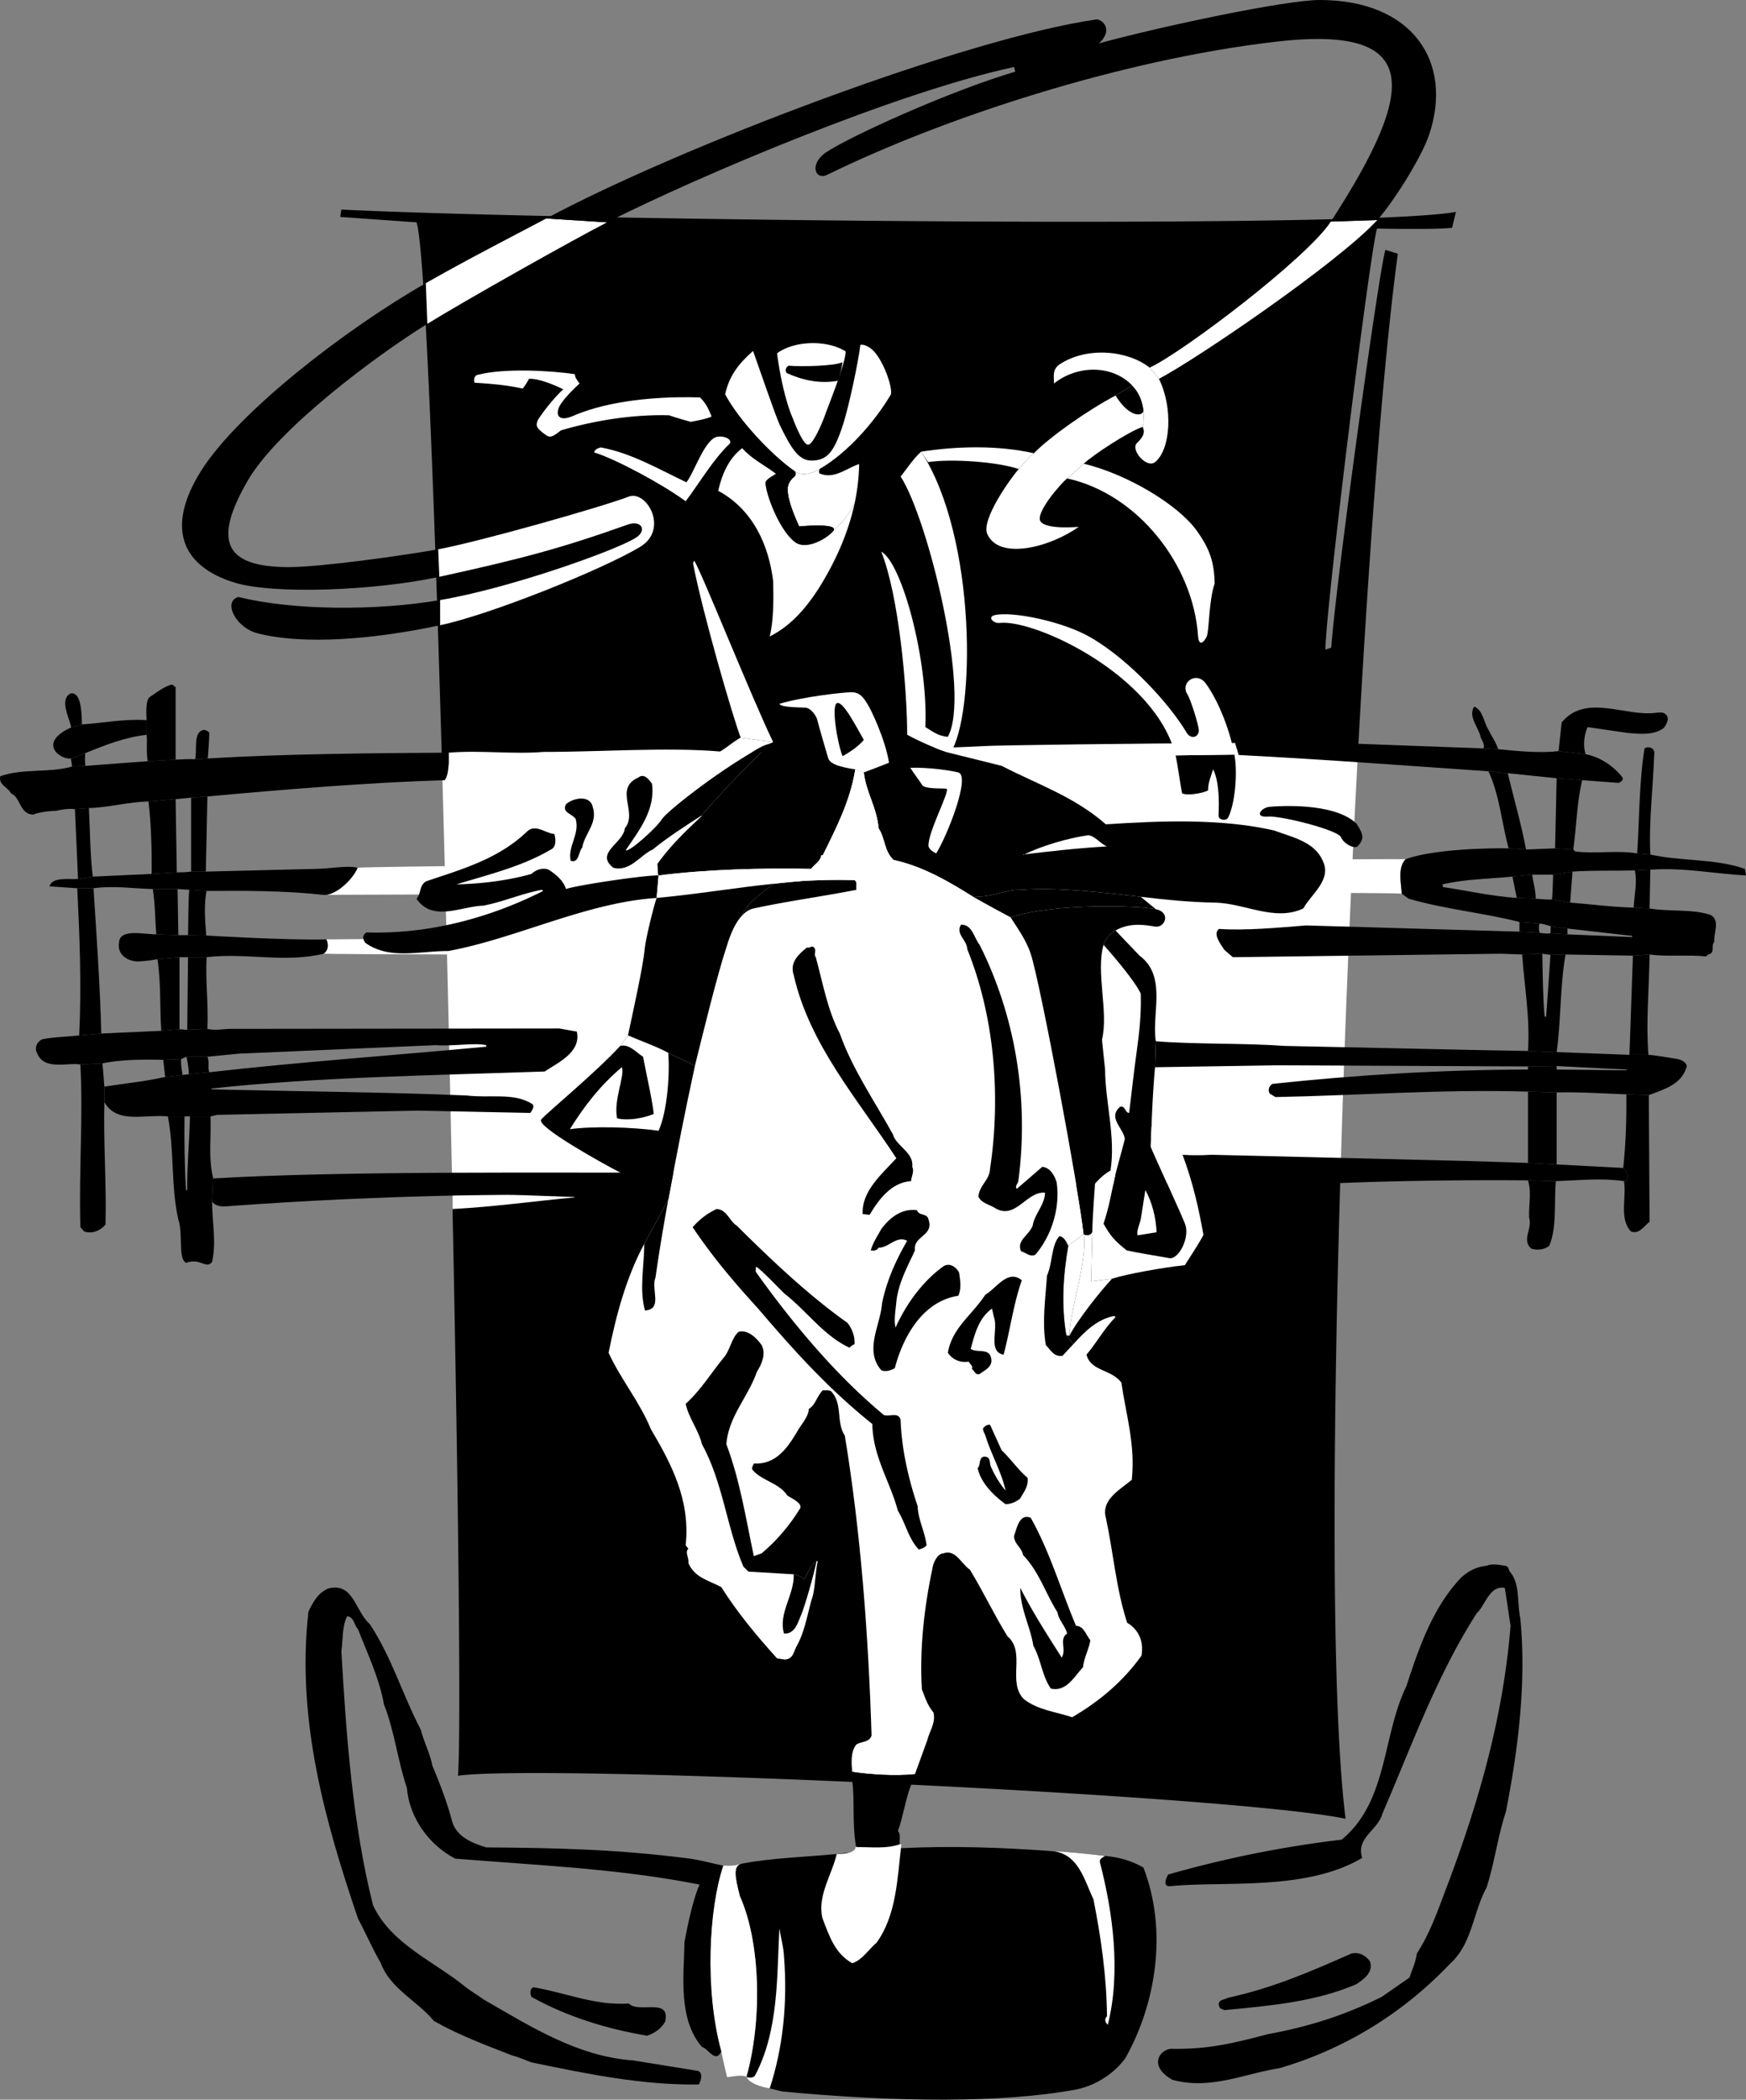 <svg xmlns="http://www.w3.org/2000/svg" width="450.85" height="542.018"><rect width="100%" height="100%" fill="#808080" stroke="none"/><path d="M350.65 194.098c2.958-53.852 6.614-101.633 10.302-128.598l-3.2-1c-1.511 4.16-12.742 85.219-14 102.7l-1.5.5c-.011-9.653 11.07-99.805 13.301-108.7 0 0 15.207.324 19.398-.203l1-4.098c-24.175 4.492-230.734 2.227-287.8-.601L87.85 56l19.703 1.398c2.055 5.829 4.512 67.204 6.598 140.301 6.691.067 120.242.067 128-1 21.008-2.77 87.316-4.687 108.5-2.601M116.85 308.2a93.115 93.115 0 0 1-.098-2.602c9.278.015 107.793-1.54 118.7-2.098 10.867-.48 100.558-2.566 110.699-1-2.18 72.094-2.29 138.445 1.3 167-30.097-6.262-207.425-14.21-229.199-11.102.824-9.628.117-72.808-1.402-146.3"/><path fill="#fff" d="M116.752 305.598c9.278.015 107.793-1.54 118.7-2.098 10.867-.48 100.558-2.566 110.699-1 1.05-36.02 2.64-73.469 4.5-108.402-21.184-2.086-87.492-.168-108.5 2.601-7.758 1.067-121.309 1.067-128 1 .976 34.903 1.879 72.446 2.601 107.899m.098 2.602c9.09-.173 22.27.527 31.5.8v.098c-10.086.949-21.195 2.476-31.5 3"/><path fill="#fff" d="m292.952 275.7.898-6.802 4.601-.101-.199 6.703-5.3.2m69-45c-.11-2.552-1.145-6.7 1-8.903-6.192-.18-263.887 1.547-270.602 2.203-1.477 3.457-6.066 7.363-8.898 7 9.91-.05 271.753-.984 278.5-.3"/><path d="M383.053 193.2c.54-1.137-.754-2.407-.8-3.302-.887-2.734-3.09-4.992-1.602-7.5 2.347.954 2.449 4.063 3.699 6 .824 1.692 1.965 3.25 2.5 5l-3.797-.199m19.399.699.8-7.398c6.293-7.61 16.453-1.387 24.399-2.5.457-.027 1.597-.234 2.199.2 1.574 1.019.434 2.78-.2 3.698-2.581 1.985-6.312 1.57-9.398 1.301l-10.3-1.5c-.926 1.977-1.239 4.883-.5 7l-7-.8"/><path fill="#fff" d="m318.35 247.098-2.2-1.899c-.972-1.496-3.046-4.086-1.398-5.402-4.656-.031-222.531 2.765-230.5 2.703.192.27 1.075 2.45-.699 3.7 5.14.304 224.988.51 234.797.898"/><path d="M21.15 187c-.042-4.66-.613-8.39-2.898-8-3.234 1.55.082 7.152.098 8.797l2.8-.797"/><path fill="#fff" d="m304.35 305.598-1.2-7.801c-7.675-.27-121.124 4.707-126.898 4.902l.098 5.598c6.195.039 118.71-3.203 128-2.7m-188.5-111.3c8.277-.68 16.297.46 24.602-.2 13.68.04 31.964-1.273 45.5-.097 9.554.656 59.851-.902 68.101-1.402 3.344-.223 37.89-.676 64.899-.801l.898 3.101c-14.594.102-51.086 1.399-65.2 3.399-11.855 1.648-74.698 3.617-85.097 3.101-10.34-.523-49.332-.004-54.703 0 1.223-1.765.98-5.117 1-7.101"/><path d="M22.053 197.7c-.168-.946-.14-2.708 0-3.302l-3.703 1.399c-.102.492.277 1.246.203 2.101l3.5-.199M389.553 219c-1.785-6.508-2.305-13.664-5.203-19.902l5 .5c1.527 6.566 3.445 12.945 4.703 19.699l-4.5-.297m12 0 .399-18.102 6.601.5c-1.394 5.7-1.496 12.336-2.3 17.899l-4.7-.297m-377.601 7.297c-.692-5.82-.692-11.836-1-17.7l-3.602.301.8 18 3.802-.601m367.698 5.5-1.097-5.5 5.098-.5c.101 1.394.879 3.805.902 6.203l-4.902-.203m-365.501 35c-.296-12.309-1.23-25.375-2-37.5h-4.198c.613 12.543 1.132 24.984.5 38l5.699-.5m374.199-25.899.101-1.8 4.301.601v1.5l-4.402-.3m-8-.399V238l5.203.398c-.402 1.055 0 2.399 0 2.399l-5.203-.297"/><path fill="#fff" d="M293.85 268.898c-2.266-.097-6.621-.46-9.297-.5l.797 7.7 7.601-.399.899-6.8"/><path fill="#fff" d="m285.35 276.098-.797-7.7c-5.566-.636-125.652-1.984-135.601-2.101 1.136 5.305-4.672 7.894-8.301 10.3 9.226-.538 136.988-.226 144.699-.5"/><path d="M422.15 224.7c.669 3.241-.163 6.355-.3 9.597l4.101.203.2-10-4 .2m-16.098.3-.601 8-4.7-.8c.211-2.157.211-4.49.301-6.403l5-.797m20.097-4.402c-.429-8.418.712-17.336 1-25.899.333-1.496-1.429-2.222-2.5-1.5-1.417 8.715-1.312 18.047-1.898 27.098l3.399.3m-31.598 50.7c.578-8.719-.98-16.91-1.5-24.899l5.2-.199s.116 11.688.597 16.301l.402-.102c.332-4.265 1.098-15.898 1.098-15.898l3.902-.102c-1.449 8.09-1.136 16.907-2.3 25.2l-7.399-.301M26.952 280.5c-.165-1.953-.305-3.922-.5-6l-5.7.297c.746 13.394-.394 26.668 0 42l1 1.101c2.028.68 4.102-.152 5.5-1.8.262-10.692-.57-21.164-.3-31.598v-4m12.198-54.902c.083-6.16-.128-13.004-.8-18.7l7-.601.3 18.902-6.5.399m2.5 40.5c-.448-6.735-.034-12.23-1-18.5l5.7-.5v18.601l-4.7.399m5.5 11.402c-.284-1.54-.46-2.887-.398-4.102l-4.601.2.5 4.402 4.5-.5m-1.301-48h-6.398c.609 3.73.609 8.086.898 11.7l5.703.198-.203-11.898m3.5-4.5v-19.102l4.203-.3L53.151 225H49.35m4.3-29.203c.126-1.973.356-4.332.403-6.598-.305-.558-.824-.558-1.203-.8-3.25.242-1.797 5.687-2.5 7.601l3.3-.203m-8.3.301v-18.7l-.898-.699c-2.18.492-4.278 2.29-5.602 3.098-.89.496-1.227 2.129-1 6.101v3.801c.25 1.914-.156 4.274.3 6.801l7.2-.402m349.203 80v-.801l7.399-.098v.899h-7.399m0 24.102v-18.403l7.399.203v18.598l-7.399-.399m26.199-27.902.899-25.598 4.3-.3c-.125 9.023-.957 17.527-.3 25.898h-4.899m5 10.403.2 32.698c-1.473 1.106-2.614 3.282-4.801 2.5-3.102-3.261-1.133-8.656-1.801-13 .84.11 1.687-1.53-.2-3.398.66-6.258.868-12.168.802-19l5.8.2m-24 22.198c-.504 5.59.328 11.813-1.699 16.7-1.293 1.023-3.16 1.23-4.703.699-2.5-2.371.402-4.965-.5-8-.133-3.5.695-6.297-.297-9.598l7.2.2m-353.2-63.501c.113-4.226.035-7.96.297-11.699l4.5.301c-.742 3.438-.379 7.77-.098 11.5l-4.699-.102m-.203 24.399.203-18.7h4.797c-.328 6.356.504 12.16.203 18.5l-5.203.2m5.703 11c-.512-1.152.11-2.813-.5-4h-5.402c.308 1.394.644 3.367.601 4.5l5.301-.5m1 27.403c-1.305-5.223-.473-10.72-.703-16h-5.297c-.101 6.085-.8 12.644-.703 19l-.297.097c-.387-5.184-.508-14.328-.402-19.098H43.35c1.687 8.602.754 18.246 2.703 26.598 1.266 3.781-.133 10.133 2 11.203 3.75-1.355 5.074 1.703 6.7-.203 1.175-5.043.034-10.125 0-15.598l.3-6"/><path d="m419.15 301.5-17.198-.902-7.399-.399-15.902-.5-65.801-1.601c-2.133.152-7.316.257-9.7-.301l1.2 7.8c8.34-.503 37.375.016 41.601-.199 15.477-.613 32.274-.82 48.602-.699l7.2.2c6.652-.22 11.523-.84 17.597 0 .84.109 1.687-1.532-.2-3.399M22.053 194.398c5.047-2.023 10.125-4.097 15.797-4.699v-3.8c-5.98-.372-11.297.769-16.7 1.101l-2.8.797c-8.816 4.008-2.746 8.41 0 8l3.703-1.399m379.899 6.5-12.602-1.3-5-.5c-21.16-1.438-42.832-3.094-64.5-4.2l-.899-3.101c15.52-.016 28.551.008 31.602.203l32.5 1.2 3.797.198c5.066.532 11.082 1.051 15.601.5l7 .801c3.723.68 7.352 3.172 9.5 6 .34.696-.488 1.215-1 1.399l-9.398-.7-6.601-.5m-.899 24.899h-5.402l-5.098.5c-6.414.61-12.016.61-18.101 2l.199.703c6.3.914 12.422 2.363 19 2.797l4.902.203c1.3.117 2.856.246 4.2.2l4.699.8c5.546.438 10.835 1.164 16.398 1.297l4.101.203c4.852.91 11.075.078 15.801 1.7 2.532 1.491.664 4.706.899 7-.961.816.39 2.89-1.598 3.198l-.5.5c-4.668-.496-9.957.125-14.602-.5l-4.3.301-17.399-.3-3.902.101-2.098-.3-5.199.198-5.5-.199-69.203.899-2.2-1.899c-.972-1.496-3.046-4.086-1.398-5.402 6.75.484 15.567-.344 22.5-.899l55.098 1.602 5.203.297s1.879.367 2.797.101l4.402.301 16.7.7v-.301l-16.7-1.899-4.3-.601c-.786-.243-2.083-.63-2.899-.7L392.35 238c-9.457-2.383-19.41-3.316-28.598-6l-1.8-1.3c-.11-2.552-1.145-6.7 1-8.903 7.187-2.668 22.195-2.902 26.601-2.797l4.5.297 7.5-.297 4.7.297.5.5c5.382.68 10.57-.36 16 .5l3.398.3c7.867 1.747 16.89 1.02 24.402 3.7l.297 1.703c-7.914-.441-16.313-2.102-24.7-1.5l-4 .2c-4.726.132-10.945-.075-16.097.3l-5 .797M49.35 205.898c-1.461.188-2.914.266-4 .399l-7 .601c-5.238.098-10.113 1.547-15.398 1.7l-3.602.3c-1.508-.296-4.102.223-4.797.399 0 0-3.84.082-6 1-3.543-.192-3.129-4.34-5.703-5.5-.848-1.637-3.234-2.156-2.797-4.399 5.785-2.113 12.606-.816 18.5-2.5l3.5-.199 16.098-1.199 7.199-.402c1.555-.094 3.887-.2 5-.098l3.3-.203c19.516-1.195 42.583-1.383 62.2-1.5-.02 1.984.223 5.336-1 7.101-20.14.618-41.293 2.383-61.297 4.2l-4.203.3M419.952 282.5c-5.95-.219-11.86-.633-18-.5l-7.399-.203c-22.547-.656-43.805 1.004-65.203 1.402l-1.5-.902c-.54-.95-.125-1.988.703-2.5 22.504-2.39 43.867-3.633 66-3.7h7.399l18.101.2-.101-.2-18-.898-7.399.098-64.402-.297-31.899.5.2-6.703c10.503.832 22.117.418 33.398 1.203l51.203 1.098 11.5.199 7.399.3 18.8.7h4.899c1.972.133 6.101.84 7 1 .933.082 2.82.687 2.902 2-1.328 4.703-5.789 5.86-9.8 7.402l-5.801-.199M48.85 229.7l-3-.2h-6.398c-4.786-.105-10.176-.938-15.301-.203h-4.2l-7.199-.5c.864-2.512 4.883-1.711 7.399-1.899l3.8-.601 15.2-.7 6.5-.398c1.254-.004 2.445-.031 3.699-.199h3.8l28.302-.703c3.718-.012 8.109-.953 10.898-.297-1.477 3.457-6.066 7.363-8.898 7-9.688-1.086-20.473-1.086-30.102-1l-4.5-.3m-.297 17.398H46.35l-5.7.5c-1.913.386-3.077.46-4.898.601-2.379.043-5.648-1.488-5-5 .285-3.566 6.38-1.984 9.598-2l5.703.2h2.5l4.7.101s20.82 1.27 31 1c.19.27 1.074 2.45-.7 3.7-9.894 2.429-20.16-.317-30.203.898h-4.797m.199 30.199-1.601.203-4.5.5c-5.078 1.172-10.473 1.688-15.7 2.5v4c3.258 5.766 10.415 3.07 16.399 3.7h11l1.703-.403 51.797-1.098 29.102.598c.378-.66 1.21-1.594.5-2.297-4.786-3.031-10.907-1.473-16.899-2.203-20.656-.89-46.45-1.082-65.902-1.598l-.098-.199c27.504-2.969 56.957-3.387 86.098-4.402 3.629-2.407 9.437-4.996 8.3-10.301l-4.5-.797-84.898.098c-1.656-.012-4.043.504-6 0l-5.203.199c-.54.125-1.082-.11-2-.098l-4.7.399-15.5.699-5.699.5c-3.207.363-6.523.363-9.601 1-1.277.605-2.004 2.164-1.297 3.5 1.781 4.676 7.902 2.394 11.2 3l5.699-.297c4.898-1.035 11.12-1.035 15.699-.902l4.601-.2 1.399-.601h5.402l8-.797 51-2.203c4.453.351 9.742-.684 13 0v.402c-23.098 2.18-48.371 3.95-71.5 6.598l-5.3.5m5.999 32.903c.68.886 1.82 1.35 3.801 1.198 19.828-1.472 39.738-2.382 59.7-2.8 9.113-.149 18.238-.215 27.398-.2 3.449.067 26.652.067 30.699-.101l-.098-5.598c-34.566.114-86.726-.508-121.199 1.5l-.3 6"/><path fill="#fff" d="M295.053 110.2c.344-1.462.215-3.329.2-4.602-.489-2.727-1.243-4.32-2.903-6.098l-4.297 2.598c-7.512 3.996-16.793 10.582-21.101 14.902-1.204.848-2.172 2.16-3.899 4.098-1.73 1.867-9.855 13.03-8.101 16.8 3.015 6.72 16.039 3.477 23.601-1.898 0 0-8.07.79-9.8-1.3-1.727-2.06 5.257-9.973 6.8-11.2 1.566-1.195 3.258-2.957 4.297-3.8 2.16-2.095 11.656-8.368 15.203-9.5"/><path d="M292.35 99.5c1.66 1.777 2.414 3.371 2.902 6.098.375 1.918-3.386 2.718-7.199-3.5l4.297-2.598"/><path fill="#fff" d="M295.053 110.2c.734 1.546.059 2.687-1.5 4.198-1.687 1.735 2.531 6.618 4.7 4.899 4.09-3.285 4.663-14.2 1-21.5-.563-.906-2.016-2.383-2.403-2.899-5.613-4.449-16.207-5.535-23.297-.8-2.035 1.351-1.309 3.699-1.402 4.902 6.12-4.86 15.113-4.813 20.199.5 1.66 1.777 2.414 3.371 2.902 6.098.016 1.273.145 3.14-.199 4.601"/><path fill="#fff" d="M343.65 57.2c-6.073 9.378-38.523 33.96-46.8 37.698.387.516 1.84 1.993 2.402 2.899 9.965-5.25 46.219-29.942 56.399-41l-12 .402"/><path d="M113.15 141.797c-9.222 1.64-30.35 4.61-38.698 4.601-16.368-.062-19.602-6.574-10.5-22.3 7.808-13.477 33.417-32.489 46.398-40.5l-.398-10.5c-20.34 11.586-48.278 33.054-58 48.402-9.094 14.45-5.344 24.57 8.601 28.898 10.191 3.102 36.207 2.098 52.899-1.5l-.301-7.101m.499 13.101c-16.312 2.813-38.058 2.715-52.097-.8-4.094 1.187-.684 7.964 5 9.402 11.867 3.016 29.8 1.594 47.098-2.102v-6.5"/><path fill="#fff" d="M113.65 161.398c12.84-2.695 41.704-14.277 51.602-20.199 7.617-4.586 1.664-14.781-2.902-13-7.387 2.813-38.809 11.692-49.2 13.598l.302 7.101c21.242-4.652 31.613-7.41 48.699-13.5 3.531-1.222 5.066 1.61 1.902 3.5-5.48 3.375-32.93 13.086-50.402 16v6.5m-3.301-77.8c9.172-5.703 38.25-22.047 46.402-26.2l-15.699-1c-7.672 4.079-20.855 10.817-31.101 16.7l.398 10.5"/><path d="M156.752 57.398c23.48-11.878 74.61-33.562 105.098-40.101l.3 1.203c-17.073 5.05-42.585 16.664-48.8 20.797-4.5 3.008-2.89 7.387.3 5.8 30.051-14.714 75.536-29.593 115.5-34.3 38.087-4.492 37.009 11.687 14.5 46.402l12-.402c3.774-4.16 11.364-15.926 13.403-22.098C375.28 16.113 364.877.008 340.753 0c-8.778.008-40.716 6.75-57 11.2 3.46-3.102 1.523-5.868-.5-6.2-33.567 4.762-107.223 32.691-142.2 51.398l15.7 1"/><path fill="#fff" d="M279.85 119.7c-1.04.843-2.73 2.605-4.297 3.8 18.113 3.969 32.512 22.129 33.797 40.598.187 2.937 1.539 1.726 2.203.3.719-1.34.512-9.148 2.098-13.8-.133-5.203-1.067-8.692-4.7-13.7-4.742-6.558-17.765-14.468-29.101-17.199M266.952 117c-1.204.848-2.172 2.16-3.899 4.098-5.187-1.852-17.355-2.75-23.402-1.801l-1.801-2.7c9.457-1.464 19.945-1.652 29.102.403"/><path d="M303.553 195c.383 1.387 1.461 9.09 1.7 9.797 1.73.848 6.952-.465 6.699-.899.011-1.882.738-3.539 1.3-5.3 1.926 3.73 1.407 10.988 1.399 12 .008 1.062 1.976 1.48 2.5.402 1.652-3.273 2.508-11.02 1.601-16.203l-15.199.203"/><path fill="#fff" d="M318.752 194.797c-1.36-7.274-4.613-14.645-7.5-18.5-2.453-3.086-6.629-.012-4.601 3 .68 1.047 2.86 7.613 2.902 9.3-.043 1.77-2.05 2.29-3.102.602-4.566-7.672-14.703-18.62-24.398-24.402-7.312-4.422-20.914-7.082-25.203-6-2.027.496-.262 2.223 1.3 2 9.173-.969 40.278 13.566 45.403 34.203l15.2-.203"/><path d="M216.053 478.598c-7.894.765-17.16 1.043-24.5 2.5-2.36.476-1.777 3.398-.5 8.402 5.29 11.707 5.844 31.797 1.7 46.598.421 1.547 3.738 2.738 6 3l3.198.8c29.735 2.809 56.942 3.008 75.899-.5 5.527-1.082 10.332-4.64 12.8-8.199 7.97-14.246 10.837-33.015 4.602-49.101-2.992-1.75-6.312-2.684-9.902-3-2.399-.332-10.77-1.211-13.2-1.2-13.644-1.023-26.503-1.437-39.398-.8-3.129.297-12.511.968-16.699 1.5"/><path d="M389.85 405.7c2.687 2.991 1.86 7.968 2.703 11.898 1.645 16.707-.535 33.922-3.703 50.101-2.121 6.426-2.95 13.274-5 19.598-3.55 6.43-3.652 14.52-9.5 19.703-12.195 12.86-27.441 22.09-44 26.898-9.055 1.41-17.766 5.665-27.598 3-6.644-3.722-3.004-8.37.301-8 9.168.086 15.547-1.468 24.398-3.8 10.438-1.922 19.665-4.825 29.301-9.598l7.2-5c.69-2.047 1.624-4.02 1.898-6.203 3.664-5.594 5.844-12.332 8.3-18.7 7.81-20.906 14.032-42.581 15.903-65.898-.523-3.332-.937-6.547-1.5-9.8-4-.688-5.039 4.601-7.203 6.5-10.484 16.351-16.813 34.292-24.399 51.8-1.125 4.27-6.93 6.238-5.199 11.399-14.488 8.632-35.71 5.937-49.5 7.3-2.543.27-.601-3-.601-3a284.356 284.356 0 0 1 44.8-9c11.97-9.898 10.415-26.695 16.7-39.601 3.254-10.012 6.883-20.488 14.199-28.098 1.914-1.722 3.988-2.758 6.5-3 1.223-.59 3.297-.277 4.703 0 .977.035.977.863 1.297 1.5"/><path fill="#fff" d="M192.752 536.098c4.145-14.801 3.59-34.891-1.699-46.598-1.277-5.004-1.86-7.926.5-8.402-2.094.687-3.445.53-4.8.5-3.731 11.093-4.868 32.082-.5 48 0 0 .784 3.812 1.5 6.601 1.015-.023 3.57-.75 5-.101"/><path d="M180.452 538.098c.539-.922 1.16-2.996-.2-3.5l-16.699-2.7c-14.504-1.046-26.43-8.722-38.601-15.699-1.516-1.11-2.97-1.941-4.399-3-8.215-6.82-19.414-11.176-24.203-21.3-5.27-20.778-6.93-43.696-8.2-65.602.442-3.086.13-6.406 1.5-9.098 1.844.309 1.743 2.278 2.802 3.399 2.464 6.347 5.472 12.566 6.699 19.402 2.715 6.852 3.543 14.527 5.902 21.5.649 7.754 5.73 14.805 12.5 18.297 22.164 1.797 42.352 2.59 63.098 6.703-1.633 3.426-3.223 11.063-3.899 14.797-.187 8.953-1.672 19.91 4.5 27.101 1.707.48 3.469 4.32 5 1.2-4.367-15.918-3.23-36.907.5-48-1.855-.317-5.453-1.352-8.601-1.801-18.766-2.422-34.184-2.766-52.598-2.899-3.57-1.113-7.613-2.668-8.8-6.699-1.301-4.992-3.169-9.761-5.102-14.402-.66-3.344-2.215-6.145-3-9.297-4.711-8.98-7.512-18.727-13.2-27.3-3.75-3.25-4.164-10.923-10.8-9.102-2.696 1.289-3.73 3.363-5 5.902-3.192 27.95 4.379 54.496 12.8 79.297 2.051 3.82 3.711 7.762 5.899 11.5 2.375 6.527 9.426 9.742 13.703 14.902 6.406 3.656 13.352 6.246 20.2 8.899 1.761.46 3.316 1.187 5 1.8 13.663 2.809 28.284 5.918 43.199 5.7"/><path fill="#fff" d="M198.752 539.098c3.39-10.32 4.637-21.934 3.7-33.899-.102-2.554-.825-4.941-1.2-7.402-.664 12.418-.144 26.418-6.3 38-.481.652-1.622.652-2.2.3.422 1.548 3.739 2.739 6 3m86.598-59.999c-.766.523-1.594.734-1.297 1.8 3.332 12.829 5.406 28.278 2 41.801l-.5-.601c-.242-.578-.242-1.098.297-1.598-.125-10.598-1.574-20.45-3.5-30.203-2.328-4.867-3.777-11.504-10.2-12.399 2.43-.011 10.802.868 13.2 1.2"/><path d="M353.752 506.297c.934 2.777-1.449 4.539-3.5 5.902-10.496 4.547-22.32 5.586-34.101 6.7-.457-.286-1.18-.286-1.301-.899-.711-1.875 1.469-1.77 2.3-2.3 11.403-2.477 21.255-6.731 31.802-11.403 2.105-.512 3.765.629 4.8 2M162.35 517.2c2.668 2.66 10.863-1.696 9.402 4.698-1.031 1.797-2.793 3.043-4.699 3.602-10.64-1.805-20.598-4.914-29.8-10-.442-.824-.442-2.176.5-2.5 8.187 1.363 15.859 4.785 24.597 4.2"/><path fill="#fff" d="M245.35 194.398c-2.504-.52-8.55-3.246-11.098-4.699-.011-12.113-2.172-36.05-6.699-47.3 5.371 2.882 12.152 28.14 11.399 45.3 1.769 1.043 3.273 2.34 5.8 2.5 6-10.773-5.043-56.156-12.199-67.199 1.633-1.973 3.188-4.496 5.297-6.402 14.48 22.187 14 68.398 7.5 77.8"/><path d="M258.65 197.7c9.137 4.734 18.782 7.945 26.903 15.097 14.172-.93 29.832-1.55 43.5 1.601 4.582 1.723 10.39 2.864 12.5 7.801 2.453 4.914-3.043 8.649-5 12.301-7.375 3.5-15.152-1.371-22.902-1.5-6.39-.094-12.766-.746-19.098-1.5-10.594-1.152-21.062-2.508-31.102-1.8-4.167-.098-8.109 2.39-12.5 1.597-6.187-3.875-12.824-7.711-20.199-9.297-2.476-2.25-2.164-5.672-3.902-8.203-.336-5.14-3.242-9.29-3.797-14.399l-2.203-.8c-1.285 8.086-4.914 15.136-8.399 22.199h-.398c-.059 1.441-1.926 2.48-2.602 3.5-12.734-.262-27.011.121-39.398 1.703-.297-.41-.16-2.242-.3-3 3.46-4.84 7.503-8.64 11.5-12.402h-.2c4.95-5.676 14.453-15.84 18.598-19 9.336.566 30.957-.883 34.601-1.899 2.547 1.453 8.594 4.18 11.098 4.7l13.3 3.3"/><path fill="#fff" d="M212.952 107.398c-.723 1.961-3.032 7.407-4.301 7.399-1.219.008-3.215-4.883-4.098-7.2-.984-2.261-2.824-8.09-3.902-16.398 4.558-3.324 12.875-3.484 17.699-.5.102 2.977-4.777 14.797-5.398 16.7m7.8 22.199a54.21 54.21 0 0 0 1.098-9.801c-3.219 1.023-6.328 3.926-10 2.5-.438.047-.504-.902-.098-1.297-3.312 2.035-5.715 1.406-6.699.5.805.559.277 1.477.098 1.5-1.567 1.36-1.93 2.457-1.7 4.297.329 2.867 2.016 6.578 2.899 8.601 0 0 10.535-1.027 8.8 1.2 2.165-1.95 4.571-4.887 5.602-7.5"/><path d="M205.15 123c-1.566 1.36-1.929 2.457-1.698 4.297.328 2.867 2.015 6.578 2.898 8.601 0 0 10.535-1.027 8.8 1.2-1.53 1.886-6.57 4.808-9.5 3.101-3.726-2.285-7.519-11.187-8-15.3-.136-.942 1-1.52 2.7-2.602 1.121.547 3.039.855 4.8.703"/><path fill="#fff" d="M211.752 121c7.02-4.063 14.14-12.105 18.301-19.203.39-1.871-1.539-7.43-3.8-10.399-1.864-2.492-4.083-2.613-4.102-2.3-.508 4.304-3.012 16.23-4.598 20.902-2.344 7.121-4.18 8.875-8.101 8.898-3.387-.023-5.446-3.738-8.102-9.199-1.254-2.75-5.152-14.25-6.898-19.101-3.715 3.261-6.204 6.476-7.2 11.199 3.485 6.578 11.946 15.625 17.801 19.703.984.906 3.387 1.535 6.7-.5m8.999 8.598c-1.031 2.613-3.437 5.55-5.601 7.5-1.532 1.886-6.57 4.808-9.5 3.101-3.727-2.285-7.52-11.187-8-15.3-.137-.942 1-1.52 2.699-2.602-2.871-2.203-6.191-3.758-8.7-6.598-3.507 2.633-5.269 6.883-6.198 11 8.914 4.801 13.062 13.926 14.199 23.399.11 4.632.11 10.23-.899 14.199 5.258-2.617 9.094-6.973 12.399-12 4.41-6.957 7.898-14.55 9.601-22.7m-72.3-32.999c-.024.89.703 1.718 1.199 2.402-2.778 2.531-4.785 4.918-5.301 6.098-.93 2.195.027 3.875 3.8 2.199 6.723-2.914 17.798-5.137 32.602-4.7 1.367 1.325 2.063 2.598 3 4.903-.965.637-5.402 1.398-5.402 1.398s-4.125-1.144-5.598-1.699c-9.636-.273-19.761 1.488-27.902 3.899-1.883 1.46-2.68 2.082-3.898 1.199-2.56-1.817-2.711-2.418-2-4 1.492-2.305 4.394-5.934 6.5-7.797-2.438-1.215-6.547-2.887-8.899-2.703-.086.418-1.398 2.387-1.601 2.5-5.293-1.152-10.481-1.36-12.399-1.5-.266-.633-.215-2.008 1.098-2.098 6.457-1.664 18.449-1.078 24.8-.101m40.001 17.902c-4.352 4.14-7.672 9.95-11.399 14.898-5.812-4.293-17.945-10.859-23.601-12.601-.047-.645.988-1.16 1.699-1.297 8 1.484 14.949 5.633 22.101 9 2.137-2.723 4.782-11.457 8.2-11.8 1.757-.177 3.625.757 3 1.8m16.5 291.898-11.7-.699-1.3-1.3c-4.325-10.122-5.258-21.735-10.7-31.602-.886-3.719-3.375-6.621-4.199-10.399 4.145-3.793 6.738-8.253 10.2-12.398 1.41-2.078 1.824-4.875 3.5-6.203 2.37-.645 4.652 1.637 5.898 3.402 1.242 2.383-.004 4.977-1.2 6.899-2.328 6.683-7.308 11.453-7.898 18.699 3.496 9.246 5.05 19.2 7.098 28.902l2-.699c3.937-3.3 7.36-7.344 10-11.703.472-1.344-2.227-2.485-3.301-3.2-2.242-3.331-6.39-3.745-8.898-6.5-.606-.562.019-1.288.199-1.8 5.625.305 8.531-3.844 11-7.899 1.054-2.062 3.129-4.035 3.199-6.199 1.695-.945 2.11-3.332 3.602-4.8.683.019 1.515-.086 2.101.199 3.145 3.136 1.281 8.113 3.598 11.5 4.11 25.027 6.082 51.265 6.902 77.402-.508 1.758-2.582 1.55-3.902 2.297-1.586 1.95-1.274 4.957-1.098 7.101 4.18.657 11.129 1.172 16.2.602l3.199-8.8c.542-2.348 2.203-4.317 1.601-7.102-1.578-1.883-2.2-3.953-3-6-.652-10.09.594-21.29 2.7-31.098.175-1.7 1.421-3.98 2.8-4 3.184-1.227 4.738 2.82 6.899 4.2 3.335 5.464 6.445 11.995 9.699 17.198 4.836 4.13-.14 11.7 4.199 16.2 3.644 2.863 8.312 3.277 12.5 4.699 6.906-4.012 13.129-9.2 17.902-15.899.617-3.566-.625-6.675-3.699-8.5-2.836-8.652-3.562-18.09-5.5-27.101-1.277-4.676 3.7-7.266 6.7-9.797.94-9.086-1.446-16.55-2.7-25.102-2.582-3.48-7.871-2.855-9-7.199 2.582-3.02 4.656-6.855 7.5-9.699l-.3-.3c-4.43.816-7.657 4.042-10.602 7.3l-1.801-2.3c-1.34-7.665-.824-15.548.5-23.102l4-3c-1.238-11.297-11.094-64.274-13.7-72.399-1.128-3.43-3.41-6.61-5.198-9.402 0 0-6.508-3.461-10-5.5-6.188-3.875-12.825-7.711-20.2-9.297l-9.601 7.7c-9.051 1.769-17.762 2.91-26.5 4.8-1.086.223-2.082.836-3 1.797-1.668 1.723-3.004 4.601-4.098 8.3-2.207 6.54-6.219 22.821-8.101 30.5-3.075 14.31-4.2 20.192-6.899 34.602l-6.203 11.399c-4.648 8.68-7.242 18.324-9.2 28.101 3.098 6.813 8.075 12.723 10.903 19.7 5.367 9.097 10.238 18.328 9 30l.7.898c-1.016.91.23 2.258 0 3.703 1.679 3.844 5.308 4.465 8.5 6.2 4.07 6.46 9.046 12.472 14.398 18.398l2 .3c2.293-.105 2.293-2.285 3.199-3.699 2.203-4.082 2.723-8.75 4.102-13 .593-2.8.593-5.91 1.199-8.699h-.301c-.7-.117-2.379 3.031-3.2 4.797-.39-.902-2.698-1.399-2.698-1.399"/><path fill="#fff" d="m276.15 344.797-.8-.098c-1.34-7.664-.824-15.547.5-23.101l4-3c1.004 6.89-3.719 19.937-3.7 26.199"/><path d="M199.65 191.598c-1.913.836-1.792.43-4 1.699-11.558 6.605-23.706 16.418-24.698 18.101-1.11 2.008-8.458 8.66-9.399 8.102 3.465-5.14 7.719-10.43 6.797-17.203-.738-1.004-1.984-2.77-3.5-1.598-6.469 2.875-.04 8.992-3.5 13.098-.375 3.879-7.84 6.367-3 10.203 4.387 1.14 6.98-3.316 10.203-4.703 3.281-2.746 8.988-6.485 12.5-8.7 4.95-5.675 14.453-15.84 18.598-19"/><path fill="#fff" d="M191.252 190.398c-2.07 1.18-3.351 2.426-5.3 3.602-3.508 2.809-14.266 13.176-15 17.398.992-1.683 13.14-11.496 24.699-18.101 2.207-1.27 2.086-.863 4-1.7l-8.399-1.199"/><path fill="#fff" d="M199.65 191.598c-5.804-12.082-18.452-43.817-20.398-46.899l-.3.7c2.496 12.96 10.234 39.558 12.3 45l8.399 1.199m23.402 7.8c2.215-.804 4.117-1.562 6.5-2.5-.863-5.77-4.648-13.859-5.703-15.398-1.02-1.57-1.899-2.816-4-2.8-2.047-.016-12.934 1.23-18.598 3 .477.995 5.524.855 6.899 1 1.39.202 2.738 2.312 2.902 3.198.184.84 2.465 8.758 2.797 9.801.23.645.652 1.238 2.402 1.899 1.04.312 2.758.793 4.598 1l2.203.8"/><path d="M170.053 226c-2.969-.188-21.18 2.508-23.902 3.5-.63-2.078-2.496-3.734-4.5-5-1.52-.602-3.282.02-4.399 1.098-6.144 1.722-12.883 2.55-19.402 2.699 8.281-2.531 16.992-4.606 24.402-9 1.403-.586 1.301-2.656.899-4-2.399-.215-4.989-2.805-7.2-.5-7.433 7.027-16.769 9.621-25.898 12.703-1.863 1.063-1.238 3.137-2.5 4.5 4.164 6.105 11.527 1.957 17.2 1.797 5.214-.98 9.984-3.16 15.198-4.098l.301.301c-13.601 6.86-29.363 11.215-45.601 10.7-1.184.722-.977 1.76-.301 2.698 6.273 4.454 13.945 2.07 21.402 2.102 17.637-3.246 35.473-12.477 53.801-13.703l.5-5.797m51.097 3.7c-.238-.72.387-1.966-.5-2.5-4.577-.141-8.945-.028-13.198.198a233.83 233.83 0 0 0-7.301.7c-2.742 1.468-7.653 5.539-8.5 8.199.918-.961 1.914-1.574 3-1.797 8.738-1.89 17.449-3.031 26.5-4.8"/><path fill="#fff" d="M209.452 224.297c-12.735-.262-27.012.121-39.399 1.703l-.5 5.797c10.547-.961 20.414-2.672 30.598-3.7 2.41-.277 4.828-.492 7.3-.699l2-3.101"/><path d="M166.35 321.098c.016 5.672-1.332 11.789.203 17.199 4.688-.328 1.473-5.512 2.7-8.5.964-6.781 2.09-13.461 3.3-20.098l-6.203 11.399M277.15 347c-.976 1.008-1.902 2.043-2.8 3-2.207.309-3.04-1.453-4.297-2.8-1.023-5.81-.09-12.032.297-17.903 1.48-3.254 1.066-7.817 3.203-10.2 1.285.204 1.805 1.555 2.297 2.5-1.324 7.555-1.84 15.438-.5 23.102l1.8 2.301m-66.3 56c-.824 4.066-3.07 11.672-3.898 13.7-.903 1.98-1.594 5.163-4.5 5-1.551-5.231 2.699-10 2.5-15.302 0 0 2.308.497 2.699 1.399.82-1.766 2.5-4.914 3.199-4.797"/><path fill="#fff" d="m207.452 227.398 2-3.101c.675-1.02 2.542-2.059 2.601-3.5h.399c3.484-7.063 7.113-14.113 8.398-22.2l2.203.801c.555 5.11 3.461 9.258 3.797 14.399 1.738 2.531 1.426 5.953 3.902 8.203l-9.601 7.7c-.239-.72.386-1.966-.5-2.5-4.578-.141-8.946-.028-13.2.198"/><path d="M179.452 275.098c-3.075 14.308-4.2 20.191-6.899 34.601l-12.402-7c-4.567-2.375-21.852-11.949-20.399-13.699 1.383-1.707 13.86-11.902 20.399-19l2-2.703c2.972 1.297 7.64 2.957 10.402 4.5l6.899 3.3m40.601 182.301c4.18.657 11.129 1.172 16.2.602l-1 2.797c-1.481 3.789-2 8.043-3.403 11.902.887.805.262 2.258.5 3.399-3.453 1.242-7.754.726-11.297.699-1.074-6.402-.293-12.469-1-17.098v-2.3m3-266.399c-1.363 1.633-3.383 3.031-5.5 4.2-1.36-3.5-2.965-13.196-1.402-13.7 1.547-.535 4.816 5.844 6.902 9.5"/><path fill="#fff" d="M247.452 199.398c3.242.907-2.797 16.211-5.7 20.899-.722-.34-1.656-.86-2-1.797-.277-3.625 5.844-14.688 4.598-14.902-1.176-.13-5.461.113-6.2-.899-.644-1.062-1.89-2.617-3.097-4.5 4.7-.156 10.508.707 12.399 1.2"/><path d="M153.053 208.297c1.387 4.195-2.137 6.89-2.703 10.5-.988.953-.781 4.168-3 3.402-.79-3.797 2.426-6.906 1.3-10.8-.949-1.395-3.644-1.606-2.5-3.801 1.864-1.641 6.216-2.47 6.903.699m197.199 4.301c1.899 2.879 2.028 3.937.399 5.8-.801.926-3.692-.562-4.399-2.3-.742-1.797-15.207-5.524-18.8-5.301-3.668.293-1.903-2.195.199-2.5 2.043-.215 16.77-1.3 22.601 4.3"/><path fill="#fff" d="M264.252 220.7c4.469-2.294 11.59-4.38 16.801-5.102 1.875.316 3.016 2.183 4.797 2.902-7.383.422-14.848 1.25-21.7 2.098l.102.101"/><path d="M252.952 243.898c9.027 17.954 12.863 39.317 10 61-.145.715-.973 1.336-.399 2l6.598-5.699c2.058.266 3.093 2.133 3.699 4 .95 6.738-1.332 13.793-5.5 18.7-1.328.69-2.469-.551-3.7-.899-1.257-2.766 2.063-4.113 3-6.602.516-3.109 3.106-5.289 3.2-8.5-4.762-.523-7.664 7.258-13 3.899-1.406-.895-3.477-1.207-4.2-2.899.204-2.972 2.9-4.218 3-7.199 2.907-19.418.938-39.847-5.898-56.699-.011-2.332-3.12-3.887-1.601-6.3 2.941-.075 3.355 3.448 4.8 5.198"/><path fill="#fff" d="m281.752 330.797 5.399-.7c-2.633 2.758-8.86 10.508-11 14.7-.02-6.262 4.703-19.309 3.699-26.2.691.497 1.937.29 2.203-.699l-.3 12.899"/><path d="M260.952 236.797c11.5-3.774 33.554-2.977 37.5-2.098 4.003.848 2.347 4.824-.102 4.5-2.39-.367-6.504-1.199-10.297 1-1.46.774-2.57 2.156-3.101 3.7-2.024 7.167 1.343 17.28-.399 24.5l.797 7.699c.066 8.57 2.762 17.28 1.402 26.101-2.086 1.121-4 3.399-4 3.399s-.656 8.816-.699 12.3c-.266.989-1.512 1.196-2.203.7-1.238-11.297-11.094-64.274-13.7-72.399-1.128-3.43-3.41-6.61-5.199-9.402"/><path d="m288.053 240.2 6.2 6.5c7.132 5.3 3.09 14.945 4.199 22.097l-.2 6.703c-.351 3.805-.746 10.133-.902 15.297a150.29 150.29 0 0 0-.2 5.203c.555 1.578 8.59 18.844 9 20.398.938 3.422-1.808 8.606-4.097 8.399-3.469-.621-7.773-1.293-11.102-2-3.359-2.664-4.292-3.91-6-6.899 1.528-4.652 1.934-7.605 3-12.398.614-2.547 1.887-6.941 2.5-9.5-.37-2.8-4.519-5.496-1.199-8.3 1.348-.31 1.246 1.558 2.301 1.597.5-3.875.914-7.711 1.398-11.598l.899-6.8c.535-4.145.848-8.395.703-12.399-1.723-3.824-9.602-12.602-9.602-12.602.532-1.543 1.641-2.925 3.102-3.699"/><path fill="#fff" d="M287.952 303.5c-1.067 4.793-1.473 7.746-3 12.398 1.707 2.989 2.64 4.235 6 6.899 3.328.707 7.632 1.379 11.101 2 2.29.207 5.035-4.977 4.098-8.399-.41-1.554-8.446-18.82-9-20.398.035-1.398.082-3.223.199-5.203l7.902 7c2.977 7.922 4.43 14.973 5.5 21-1.175 2.27-3.558 5.793-4.8 7.8-5.5.587-14.938 2.247-18.801 3.5l-5.399.7.301-12.899c.043-3.484.7-12.3.7-12.3s1.913-2.278 4-3.399l1.199 1.301"/><path d="M298.452 234.7c-3.946-.88-26-1.677-37.5 2.097 0 0-6.508-3.461-10-5.5 4.39.793 8.332-1.695 12.5-1.598 10.039-.707 20.507.649 31.101 1.801l3.899 3.2m-87.802 12.398c1.864 6.77 3.005 13.613 6.2 19.699 3.234 9.16 9.043 17.558 13.703 26 .836 3.07 5.5 4.73 5 8.402.606 1.2-.223 2.446-.3 3.7-5.11.3-8.43 4.863-10.7 8.699l-1.8-.2c-.282-5.918 4.902-10.273 8.699-14.398-9.915-15.164-22.465-29.371-26.5-47.3-1.149-3.329 1.445-5.505 3.398-7.102.637.246.95-.375 1.602-.2 1.214.864-.032 1.797.699 2.7"/><path fill="#fff" d="m298.65 318.098-4.898.8c-.351-1.046.477-2.707.801-4.101l1.2-7.598c1.69 3.082 2.73 6.918 2.898 10.899"/><path d="M190.252 316.398c8.575 8.504 18.32 17.836 28.598 25.102 1.027 1.344 1.96 3.313 1.8 5.5-.566.2-.98.613-1.3.898-6.629-3.086-10.879-9.308-16.7-13.898-2.062-1.941-4.863-5.055-7.198-6.902h-.301v1.199c9.691 13.613 20.992 26.988 33.101 37 1.477.465 3.86-.883 4.301 1.3.285 7.665 2.047 15.235 4.399 22.2.14 3.613 1.902 6.621 2.3 10.101-.605.77-1.332.875-2 1.102-2.754-2.922-3.375-6.758-5.402-10-2.02-7.543-6.477-14.078-6.598-22.402-11.492-9.2-20.41-19.157-29.5-29.801-6.363-6.984-11.652-13.207-16.902-21 1.828-2.059 3.695-3.508 6.203-4.7 2.676.153 3.297 3.16 5.2 4.301m49.499-1.601c1.489 4.297-4.011 4.195-3.5 8-1.96 4.281-4.242 8.328-4.8 13.203-.168 2.176-.688 4.77-.2 6.7 2.727-6.079 7.082-12.095 12.5-15.903 1.633-.86 3.192.387 3.899 1.703.328 2.21.64 4.074-.2 6-9.218 1.395-14.3 10.625-16.398 18.7-1.012.53-2.363 1.05-3.5.5-4.46-5.153-.21-11.583.2-17.2 1.144-5.79 3.636-11.285 6.5-16.203-2.762-1.41-4.731 1.805-7.403 1.8-.441.731-1.27.833-2 .7.523-1.938 1.766-3.805 2.703-5.5 2.277-3.074 5.285-5.36 9.2-4.899.648 1.614 2.62.684 3 2.399M263.85 330.5c-2.184 6.223-3.012 12.86-4.7 19.2-4.12-.74-1.32-6.548-2.5-9.7l-.5-2.203c-3.503 2.555-4.437 6.601-5.5 10.402 1.684 1.176 4.794-.379 5.301 2.5.43 2.203-1.75 3.031-3 4-1.03.38-1.343-.863-2-1.3.348-.81-.484-1.223-.8-1.899-2.274.363-4.246-.57-5.399-2.3 1.153-6.462 6.028-9.47 9.7-15 2.757-1.52 5.765-6.704 9.398-3.7m-5.2 43.898c2.395 2.25 4.157 4.946 6.7 7.102.258 2.2-.984 3.652-1.899 5.297a6.01 6.01 0 0 1-3.8 1.5c-3.168-2.317-6.383-5.531-7.2-9.297.922-.898.09-3.387 2.301-2.902 1.11.343.692 1.797 1.2 2.699.945 2.105 2.19 4.176 3.699 6-.989-4.727-3.688-9.29-5.2-14.2-.25-.687-.664-1.206-.601-1.898.559-.656 1.078-.969 1.8-.902l3 6.601m7.5 17.399c4.954 8.805 7.755 18.555 11.7 27.902 2.07.09 2.484 2.266 3.703 3.7-.39 2.402-1.633 4.476-1.902 7-2.324 2.453-4.293 6.394-8.301 5.5-2.32-3.356-2.527-7.504-4.5-11-.828-5.11-3.418-9.57-3.398-15 3.296 6.468 7.132 12.378 10.699 18 1.308-2.098-.766-4.794 1.402-6.2-.508-2.015-2.168-3.465-2.5-5.5-3.09-4.914-4.75-10.515-8.902-14.8-.305-1.938-2.274-2.766-2.301-4.899.75-2.117 1.375-5.852 4.3-4.703"/><path fill="#fff" d="M220.952 476.7c-.04 1.573-2.528 1.886-4.899 1.898-1.152 5.172-5.043 10.722-3.703 16.5 1.926 5.16 3.379 9.207 7.703 11.699 2.52-.73 4.492-3.84 6.297-5.297 5.14-7.152 5.348-16.484 6.402-25.402h-.402c-3.453 1.242-7.754.726-11.297.699l-.101-.098"/><path d="M172.553 271.797c-2.762-1.543-7.43-3.203-10.402-4.5 1.383-6.445 3.976-18.2 4.3-22.2.262-2.753 2.266-10.863 3.102-13.3 10.547-.961 20.414-2.672 30.598-3.7-2.742 1.47-7.653 5.54-8.5 8.2-1.668 1.723-3.004 4.601-4.098 8.3-2.207 6.54-6.219 22.821-8.102 30.5l-6.898-3.3"/><path fill="#fff" d="M162.15 267.297c2.973 1.297 7.641 2.957 10.403 4.5.453 5.61-.273 15.254-2.5 20.101-6.867-.976-17.168-1.218-22.902-.398 3.59-5.762 7.707-11.191 13.402-16 .941 1.906-2.207 8.508-1.203 13.2 2.973.667 6.602-.024 9.402-1.102.137-1.516-2.074-11.332-2.699-14.801-1.863-1.195-3.625-3.375-5.902-2.797l2-2.703"/><path d="M217.553 93.5c-1.824.953-10.508 1.215-13.902.898-.782.395-.989 1.325-.5 1.899 3.972 1.812 8.43 2.848 13.199 2 .676-1.508.934-3.195 1.203-4.797"/></svg>
